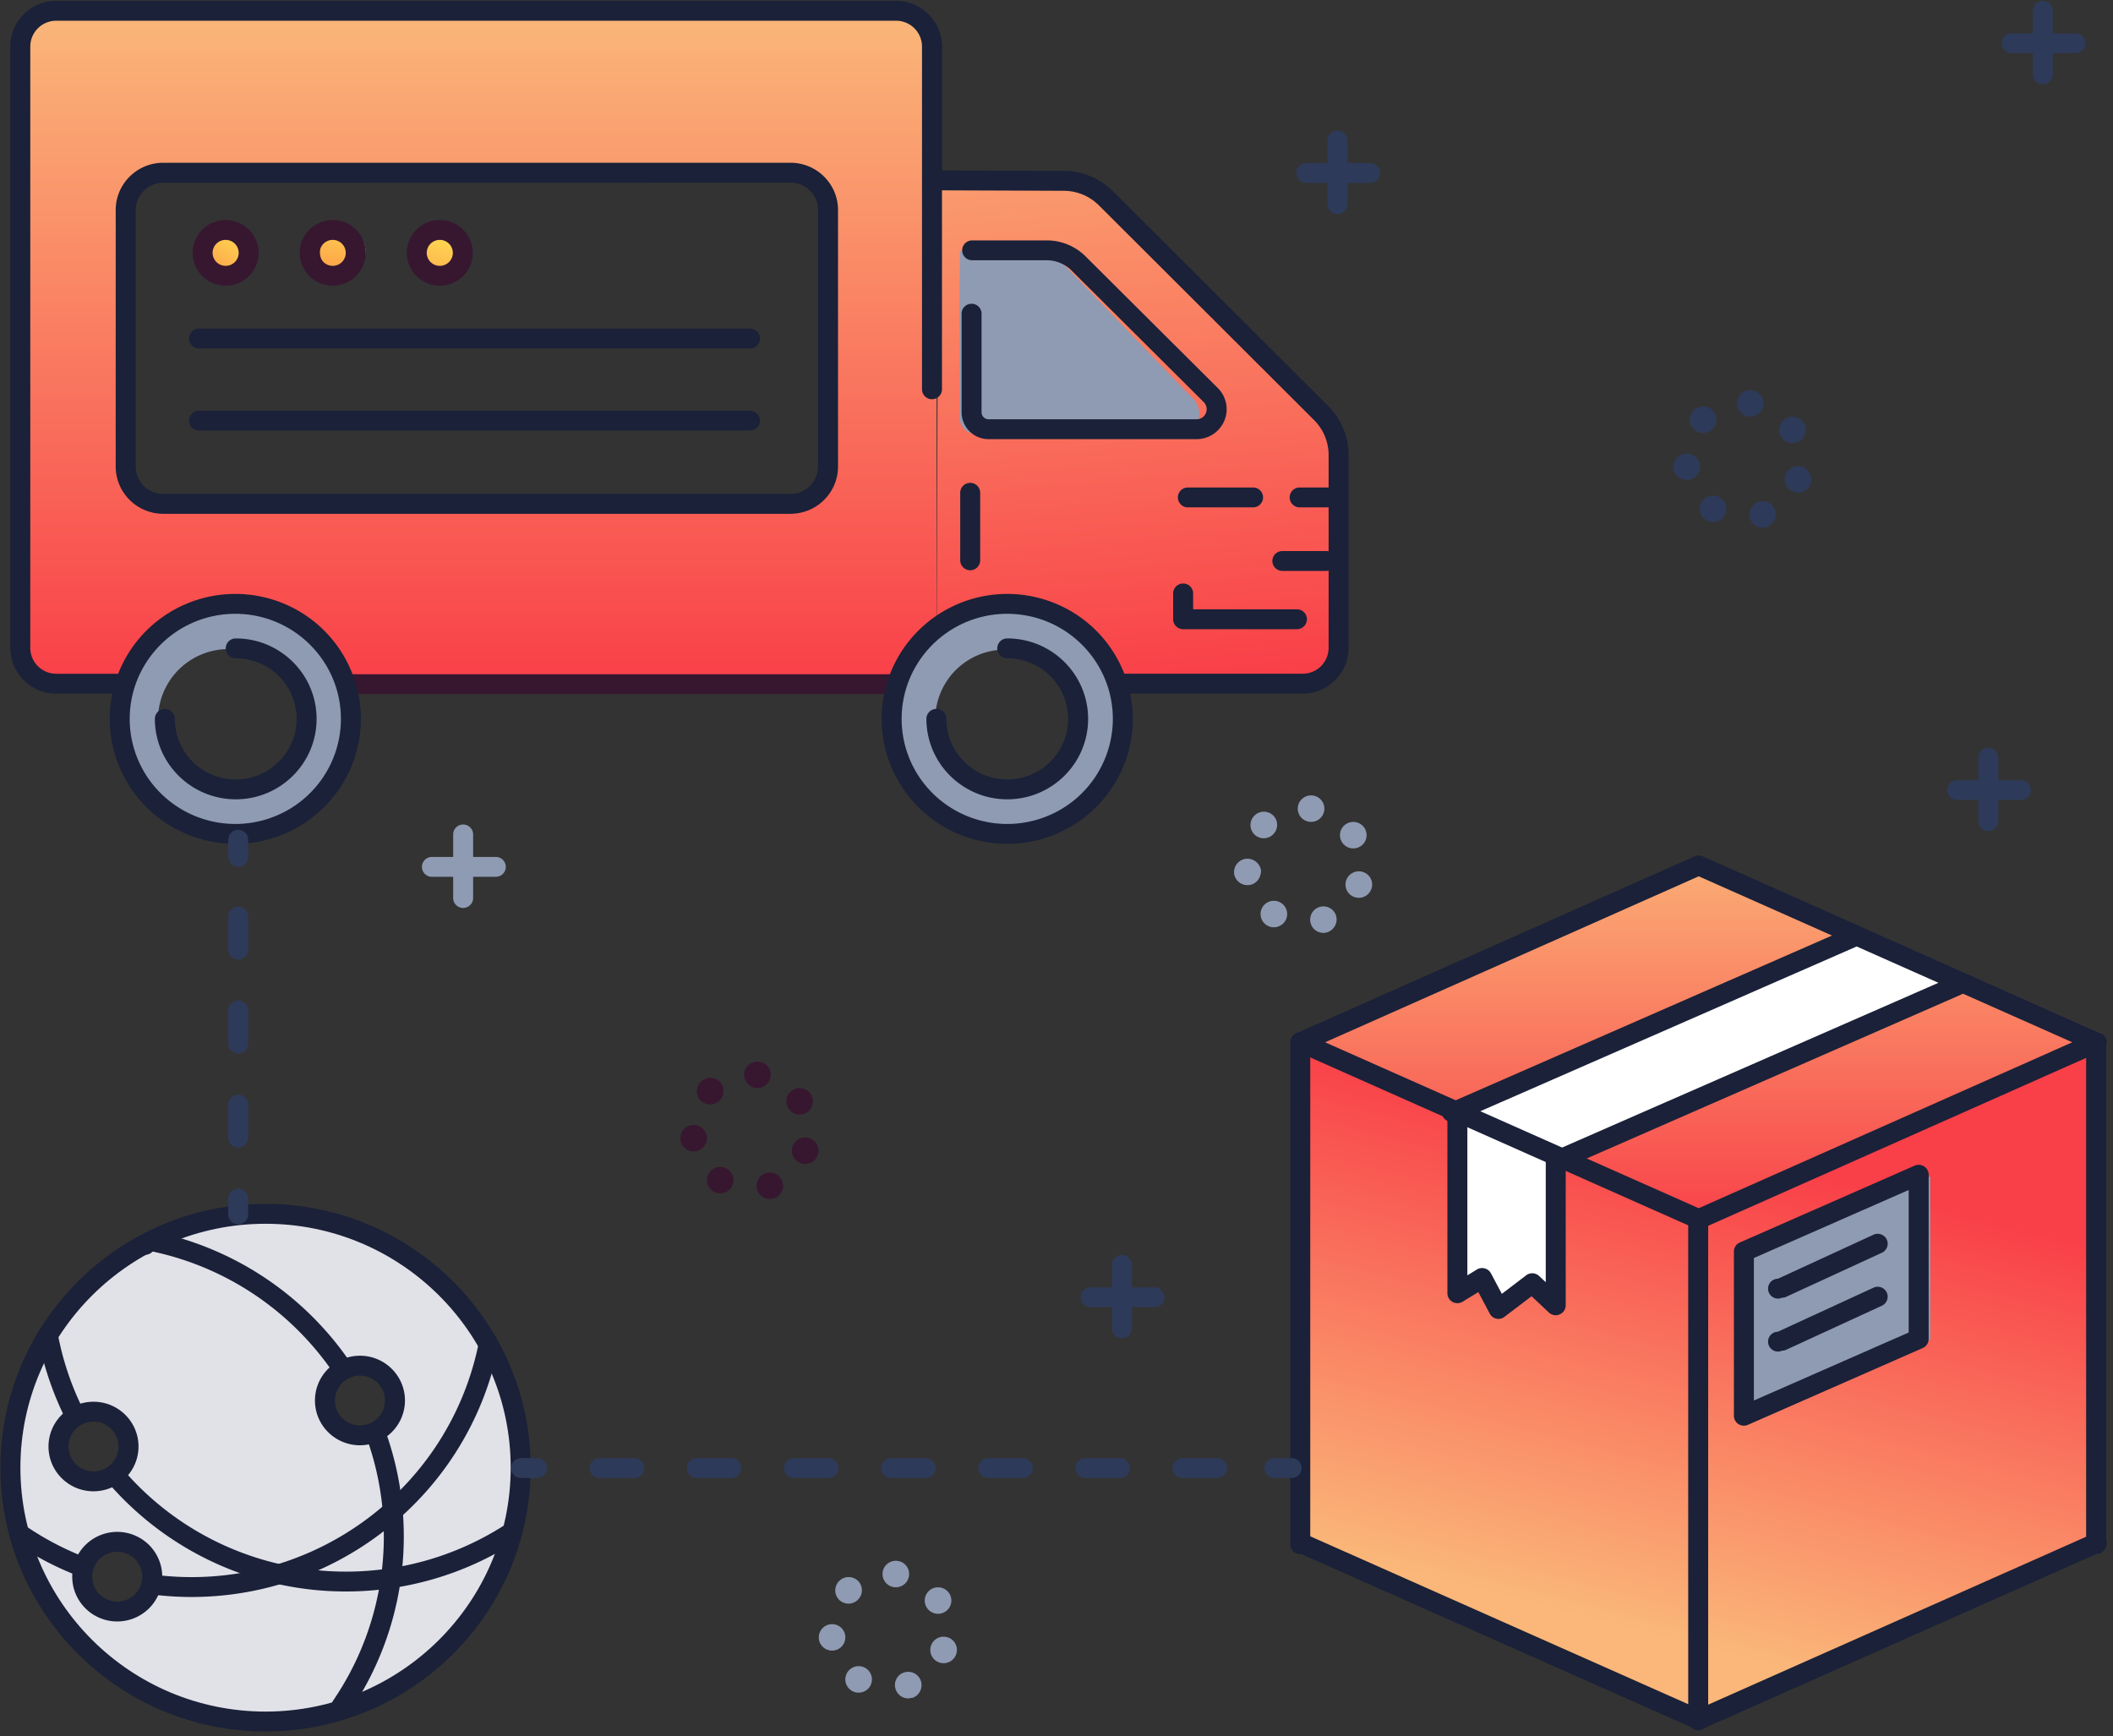 <svg xmlns="http://www.w3.org/2000/svg" width="185" height="152" viewBox="0 0 185 152">
    <rect x="0" y="0" width="185" height="152" fill="#333333" stroke="none"/>
    <defs>
        <linearGradient id="a" x1="55.406%" x2="55.406%" y1="0%" y2="100%">
            <stop offset="0%" stop-color="#FAB779"/>
            <stop offset="100%" stop-color="#F93F48"/>
        </linearGradient>
        <linearGradient id="b" x1="50%" x2="50%" y1="-7.752%" y2="106.393%">
            <stop offset="0%" stop-color="#FAB779"/>
            <stop offset="100%" stop-color="#F93F48"/>
        </linearGradient>
        <linearGradient id="c" x1="50%" x2="70.409%" y1="88.854%" y2="21.152%">
            <stop offset="0%" stop-color="#FAB779"/>
            <stop offset="100%" stop-color="#F93F48"/>
        </linearGradient>
        <linearGradient id="d" x1="45.052%" x2="54.041%" y1="-34.094%" y2="100%">
            <stop offset="0%" stop-color="#FAB779"/>
            <stop offset="100%" stop-color="#F93F48"/>
        </linearGradient>
        <linearGradient id="e" x1="91.373%" x2="28.991%" y1="0%" y2="94.995%">
            <stop offset="0%" stop-color="#FFE255"/>
            <stop offset="100%" stop-color="#FFA84A" stop-opacity=".995"/>
        </linearGradient>
    </defs>
    <g fill="none" fill-rule="evenodd">
        <path fill="url(#a)" d="M78.815 1H5.122a3.138 3.138 0 0 0-2.217.92A3.092 3.092 0 0 0 2 4.13v52.64c-.007.825.32 1.619.906 2.204a3.123 3.123 0 0 0 2.216.91h5.248c7.281-9.157 14.155-9.389 20.594.116H82V4.13C81.985 2.395 80.563.998 78.815 1zm-5.923 39.858c0 1.804-1.474 3.266-3.291 3.266H14.52c-1.818 0-3.292-1.462-3.292-3.266V18.409c0-1.805 1.474-3.268 3.292-3.268H69.6c1.818.001 3.292 1.464 3.292 3.268v22.449z"/>
        <path fill="url(#b)" d="M114 90.5l35 15.5 35-15.5L149 75z"/>
        <path fill="url(#c)" d="M148.973 106.718L114 91l.027 44.335L149.013 151 184 135.335 183.945 91z"/>
        <path fill="#8F9BB3" fill-rule="nonzero" d="M153 124l16-6.692V103l-16 6.692z"/>
        <path fill="url(#d)" d="M96.967 17.576a5.16 5.16 0 0 0-3.645-1.533L82.147 16 82 60c3.106-8.664 9.128-6.57 16.334-.098h15.57c1.71 0 3.096-1.397 3.096-3.12V39.97a5.238 5.238 0 0 0-1.511-3.684l-18.522-18.71z"/>
        <path fill="#8F9BB3" fill-rule="nonzero" d="M93.169 23.179A3.797 3.797 0 0 0 90.432 22h-6.386L84 27.667v8.818c0 .836.652 1.514 1.457 1.515h17.82c.697 0 1.325-.436 1.592-1.104a1.84 1.84 0 0 0-.374-1.95L93.17 23.18z"/>
        <circle cx="20" cy="22" r="2" fill="url(#e)" fill-rule="nonzero"/>
        <path fill="url(#e)" fill-rule="nonzero" d="M30 20a2 2 0 1 0 0 4 2 2 0 0 0 0-4zM39.001 20A2 2 0 1 0 39 24 2 2 0 0 0 39 20z"/>
        <path fill="#8F9BB3" fill-rule="nonzero" d="M20.001 53A10 10 0 1 0 30 62.999C30 57.477 25.523 53 20.001 53zm0 16.167a6.168 6.168 0 1 1 4.362-1.805A6.17 6.17 0 0 1 20 69.17v-.003zM88.001 53A10 10 0 1 0 98 62.999C98 57.477 93.523 53 88.001 53zm0 16.12a6.12 6.12 0 1 1 .003-12.24A6.12 6.12 0 0 1 88 69.12z"/>
        <path fill="#E1E1E8" fill-rule="nonzero" d="M23.5 106C11.072 106 1 116.074 1 128.502 1 140.929 11.073 151 23.5 151c12.426 0 22.5-10.075 22.5-22.503S35.926 106 23.5 106zM5.236 126.627a3.09 3.09 0 1 1 6.18-.002 3.09 3.09 0 0 1-6.18.002zm5.183 14.63a3.09 3.09 0 1 1-.002-6.179 3.09 3.09 0 0 1 .002 6.179zm21.406-15.612a3.088 3.088 0 1 1 3.088-3.089 3.088 3.088 0 0 1-3.088 3.08v.009z"/>
        <path fill="#FFF" fill-rule="nonzero" d="M128 96.934l.155.347v15.366l2.17-1.313 1.443 2.666 2.959-2.21 2.057 1.905v-12.53l.555-.152L172 86.1l-9.289-4.1z"/>
        <g fill-rule="nonzero">
            <path fill="#1A2138" d="M114.052 60.729H98.228a.872.872 0 0 1-.874-.87c0-.48.391-.87.874-.87h15.824a2.271 2.271 0 0 0 2.273-2.263V39.853a4.326 4.326 0 0 0-1.282-3.082L96.22 17.988a4.37 4.37 0 0 0-3.089-1.283l-11.357-.043a.875.875 0 0 1-.755-.438.866.866 0 0 1 .003-.87.875.875 0 0 1 .759-.431l11.357.043a6.115 6.115 0 0 1 4.32 1.793l18.824 18.783a6.05 6.05 0 0 1 1.79 4.31v16.874c-.002 2.209-1.8 3.999-4.02 4.003z"/>
            <path fill="#37172F" d="M77.9 60.77H30.708a.872.872 0 0 1-.874-.87c0-.48.392-.87.874-.87H77.9c.482 0 .873.39.873.87s-.39.87-.873.87z"/>
            <path fill="#1A2138" d="M10.162 60.729H4.925c-2.22-.003-4.02-1.793-4.022-4.003V4.076c.003-2.209 1.802-4 4.022-4.002h73.526c2.22.003 4.02 1.793 4.022 4.002v30.01c0 .48-.391.87-.874.87a.872.872 0 0 1-.874-.87V4.077a2.271 2.271 0 0 0-2.274-2.263H4.925a2.271 2.271 0 0 0-2.274 2.263v52.65a2.271 2.271 0 0 0 2.274 2.264h5.237c.483 0 .874.389.874.87 0 .48-.391.869-.874.869z"/>
            <path fill="#1A2138" d="M20.603 73.88a10.995 10.995 0 0 1-10.157-6.752 10.9 10.9 0 0 1 2.382-11.922 11.034 11.034 0 0 1 11.981-2.372 10.939 10.939 0 0 1 6.787 10.107c-.007 6.038-4.924 10.931-10.993 10.939zm0-20.138a9.247 9.247 0 0 0-8.543 5.679 9.166 9.166 0 0 0 2.004 10.026 9.28 9.28 0 0 0 10.077 1.994 9.2 9.2 0 0 0 5.707-8.5c-.006-5.078-4.141-9.193-9.245-9.199zM88.188 73.88a10.995 10.995 0 0 1-10.157-6.752 10.9 10.9 0 0 1 2.382-11.922 11.034 11.034 0 0 1 11.981-2.372 10.939 10.939 0 0 1 6.787 10.107c-.007 6.038-4.924 10.931-10.993 10.939zm0-20.138a9.247 9.247 0 0 0-8.543 5.679 9.166 9.166 0 0 0 2.004 10.026 9.28 9.28 0 0 0 10.077 1.994 9.2 9.2 0 0 0 5.707-8.5c-.006-5.078-4.141-9.193-9.245-9.199z"/>
            <path fill="#1A2138" d="M88.188 69.984c-3.907-.004-7.074-3.155-7.078-7.043 0-.48.391-.87.874-.87.482 0 .874.39.874.87 0 2.93 2.386 5.304 5.33 5.304 2.945 0 5.331-2.375 5.331-5.304 0-2.93-2.386-5.305-5.33-5.305a.872.872 0 0 1-.874-.87c0-.48.39-.869.873-.869 3.91 0 7.08 3.154 7.08 7.044 0 3.89-3.17 7.043-7.08 7.043zM20.64 69.984c-3.908-.004-7.075-3.155-7.08-7.043 0-.48.392-.87.875-.87.482 0 .874.39.874.87 0 2.93 2.386 5.304 5.33 5.304 2.945 0 5.331-2.375 5.331-5.304 0-2.93-2.386-5.305-5.33-5.305a.872.872 0 0 1-.874-.87c0-.48.39-.869.874-.869 3.909 0 7.078 3.154 7.078 7.044 0 3.89-3.169 7.043-7.078 7.043zM69.214 44.985H14.288c-2.295-.003-4.155-1.854-4.158-4.138v-22.46c.004-2.283 1.863-4.134 4.158-4.137h54.926c2.295.003 4.154 1.854 4.158 4.137v22.455c0 2.286-1.86 4.14-4.158 4.143zM14.289 16a2.407 2.407 0 0 0-2.41 2.397v22.445a2.407 2.407 0 0 0 2.409 2.404h54.926a2.407 2.407 0 0 0 2.41-2.399v-22.46a2.407 2.407 0 0 0-2.41-2.398L14.289 16z"/>
            <path fill="#1A2138" d="M65.665 30.509h-48.24a.872.872 0 0 1-.874-.87c0-.48.391-.87.874-.87h48.24c.482 0 .874.39.874.87s-.392.87-.874.87zM65.665 37.697h-48.24a.872.872 0 0 1-.874-.87c0-.48.391-.87.874-.87h48.24c.482 0 .874.39.874.87s-.392.87-.874.87zM104.761 38.45H86.554a2.36 2.36 0 0 1-2.363-2.353v-8.632c0-.48.39-.87.874-.87.482 0 .873.39.873.87v8.632c0 .338.276.613.616.613h18.207c.36 0 .683-.214.82-.545a.88.88 0 0 0-.193-.962l-11.57-11.516a3.069 3.069 0 0 0-2.178-.899h-6.525a.872.872 0 0 1-.874-.87c0-.48.391-.869.874-.869h6.525a4.807 4.807 0 0 1 3.415 1.409l11.57 11.518a2.61 2.61 0 0 1 .57 2.857 2.634 2.634 0 0 1-2.435 1.616h.001zM84.945 49.929a.872.872 0 0 1-.874-.87v-5.913c0-.48.39-.87.874-.87.482 0 .873.39.873.87v5.913c0 .48-.39.87-.873.87z"/>
            <path fill="#37172F" d="M19.755 25.014a2.89 2.89 0 0 1-2.67-1.776 2.865 2.865 0 0 1 .629-3.134 2.9 2.9 0 0 1 3.151-.62 2.875 2.875 0 0 1 1.78 2.66 2.885 2.885 0 0 1-2.89 2.87zm0-4.01a1.14 1.14 0 0 0-1.142 1.136 1.14 1.14 0 0 0 1.142 1.136 1.14 1.14 0 0 0 1.142-1.136 1.14 1.14 0 0 0-1.142-1.136zM29.13 25.014a2.89 2.89 0 0 1-2.67-1.776 2.865 2.865 0 0 1 .63-3.134 2.9 2.9 0 0 1 3.15-.62 2.875 2.875 0 0 1 1.78 2.66 2.885 2.885 0 0 1-2.89 2.87zm0-4.01a1.14 1.14 0 0 0-1.141 1.136 1.14 1.14 0 0 0 1.141 1.136 1.14 1.14 0 0 0 1.142-1.136 1.14 1.14 0 0 0-1.142-1.136zM38.507 25.014a2.89 2.89 0 0 1-2.671-1.775 2.865 2.865 0 0 1 .628-3.135 2.9 2.9 0 0 1 3.151-.62 2.875 2.875 0 0 1 1.78 2.66 2.885 2.885 0 0 1-2.888 2.87zm0-4.01c-.462 0-.879.276-1.056.7-.177.425-.08.914.247 1.24.326.324.818.422 1.245.246.426-.176.705-.59.705-1.05a1.14 1.14 0 0 0-1.141-1.136z"/>
            <path fill="#1A2138" d="M109.71 44.422H104a.872.872 0 0 1-.873-.87c0-.48.39-.87.873-.87h5.71c.483 0 .874.39.874.87s-.391.87-.874.87zM116.468 44.422h-2.68a.872.872 0 0 1-.874-.87c0-.48.392-.87.874-.87h2.68c.483 0 .874.39.874.87s-.391.87-.874.87zM116.119 49.987h-3.845a.872.872 0 0 1-.874-.87c0-.48.39-.87.874-.87h3.845c.482 0 .874.39.874.87s-.392.87-.874.87zM113.555 55.088h-9.967a.872.872 0 0 1-.874-.87v-2.26c0-.48.391-.87.874-.87s.874.39.874.87v1.391h9.089c.482 0 .874.39.874.87s-.392.87-.874.87h.004z"/>
            <g fill="#1A2138">
                <path d="M148.727 107.61a.886.886 0 0 1-.356-.075L113.517 92.05a.87.87 0 0 1 0-1.587l34.854-15.484c.227-.101.486-.101.713 0l34.854 15.484a.87.87 0 0 1 0 1.587l-34.854 15.485a.884.884 0 0 1-.357.075zm-32.71-16.353l32.71 14.53 32.712-14.53-32.712-14.532-32.71 14.532zM148.727 151.438a.891.891 0 0 1-.356-.075l-34.854-15.48a.868.868 0 0 1-.442-1.15.876.876 0 0 1 1.155-.439l34.497 15.326 34.498-15.326a.878.878 0 0 1 .87.09.868.868 0 0 1-.157 1.499l-34.854 15.484a.887.887 0 0 1-.357.071z"/>
                <path d="M113.842 136.073a.872.872 0 0 1-.874-.87V91.262c0-.48.391-.87.874-.87s.874.39.874.87v43.941c0 .48-.391.87-.874.87zM183.522 136.073a.872.872 0 0 1-.874-.87V91.262c0-.48.391-.87.874-.87s.874.39.874.87v43.941c0 .48-.391.87-.874.87zM148.682 151.493a.872.872 0 0 1-.874-.87v-43.825c0-.48.391-.87.874-.87s.874.39.874.87v43.825c0 .48-.391.87-.874.87zM152.683 124.827a.874.874 0 0 1-.618-.254.865.865 0 0 1-.256-.616V109.58c0-.344.205-.656.521-.795l15.303-6.725a.878.878 0 0 1 .83.067c.248.16.397.435.397.729v14.376a.868.868 0 0 1-.52.796l-15.304 6.724a.875.875 0 0 1-.353.075zm.874-14.68v12.475l13.555-5.955V104.19l-13.555 5.957z"/>
                <path d="M156.023 113.622a.868.868 0 1 1-.367-1.66l8.39-3.863a.876.876 0 0 1 1.145.43c.2.43.017.94-.411 1.148l-8.39 3.864a.879.879 0 0 1-.367.081zM156.023 118.26a.868.868 0 1 1-.367-1.66l8.39-3.864a.876.876 0 0 1 1.145.43c.2.43.017.941-.411 1.148l-8.39 3.864a.879.879 0 0 1-.367.082zM136.762 102.295a.869.869 0 1 1-.35-1.666l34.571-15.133a.878.878 0 0 1 .87.094.868.868 0 0 1-.165 1.498l-34.572 15.132a.861.861 0 0 1-.354.075zM127.447 98.157a.869.869 0 1 1-.35-1.666l34.621-15.156a.876.876 0 0 1 1.153.445.868.868 0 0 1-.448 1.147L127.8 98.086a.885.885 0 0 1-.352.07z"/>
                <path d="M131.204 115.477a.87.87 0 0 1-.77-.464l-1.001-1.883-1.375.84a.878.878 0 0 1-.885.02.869.869 0 0 1-.448-.76V97.636c0-.48.39-.87.874-.87.482 0 .873.39.873.87v14.029l.832-.511a.877.877 0 0 1 1.232.332l.956 1.797 2.13-1.623a.876.876 0 0 1 1.131.06l.583.544V101.57c0-.48.39-.87.873-.87s.874.39.874.87v12.715a.87.87 0 0 1-.528.798.877.877 0 0 1-.946-.166l-1.514-1.425-2.361 1.794a.874.874 0 0 1-.53.192z"/>
            </g>
            <g fill="#1A2138">
                <path d="M23.25 151.597c-12.8 0-23.212-10.36-23.212-23.095s10.413-23.094 23.212-23.094c12.798 0 23.21 10.36 23.21 23.094 0 12.734-10.412 23.095-23.21 23.095zm0-44.45c-11.836 0-21.464 9.58-21.464 21.355s9.628 21.356 21.464 21.356c11.835 0 21.463-9.58 21.463-21.356 0-11.776-9.628-21.355-21.463-21.355z"/>
                <path d="M29.893 150.248a.873.873 0 0 1-.773-.463.865.865 0 0 1 .051-.896 25.486 25.486 0 0 0 2.934-22.984.868.868 0 0 1 .531-1.104.875.875 0 0 1 1.115.517 27.219 27.219 0 0 1-3.136 24.55.872.872 0 0 1-.722.38zM29.816 120.44a.872.872 0 0 1-.72-.375 25.86 25.86 0 0 0-2.995-3.58 25.595 25.595 0 0 0-12.737-6.907.866.866 0 1 1-.466-1.433.877.877 0 0 1 .832-.268 27.493 27.493 0 0 1 16.799 11.2.866.866 0 0 1 .055.897.874.874 0 0 1-.773.466h.005zM6.475 124.614a.873.873 0 0 1-.784-.485 26.982 26.982 0 0 1-2.336-6.951.867.867 0 0 1 .288-.821.877.877 0 0 1 1.43.497 25.252 25.252 0 0 0 2.185 6.507.867.867 0 0 1-.042.843.876.876 0 0 1-.74.411z"/>
                <path d="M30.275 139.342a27.462 27.462 0 0 1-20.669-9.364.867.867 0 0 1 .491-1.425.877.877 0 0 1 .827.282c8.375 9.574 22.547 11.572 33.266 4.69a.877.877 0 0 1 1.209.257.867.867 0 0 1-.26 1.203 27.404 27.404 0 0 1-14.864 4.357zM6.991 137.97a.89.89 0 0 1-.32-.06 27.299 27.299 0 0 1-5.318-2.808.868.868 0 0 1 .104-1.513.878.878 0 0 1 .88.077 25.549 25.549 0 0 0 4.977 2.626.869.869 0 0 1-.323 1.678z"/>
                <path d="M16.802 139.825c-1.084 0-2.168-.064-3.246-.19a.874.874 0 0 1-.7-.519.866.866 0 0 1 .1-.863.876.876 0 0 1 .803-.345c13.136 1.538 25.294-7.11 28.082-19.975a.877.877 0 0 1 1.441-.463.867.867 0 0 1 .268.828c-2.717 12.542-13.853 21.504-26.748 21.527z"/>
                <path d="M31.516 126.541c-2.176 0-3.94-1.755-3.94-3.92s1.764-3.92 3.94-3.92c2.175 0 3.94 1.755 3.94 3.92-.003 2.164-1.765 3.918-3.94 3.92zm0-6.1c-1.21 0-2.192.976-2.192 2.18 0 1.205.981 2.181 2.192 2.181 1.21 0 2.191-.976 2.191-2.18a2.189 2.189 0 0 0-2.191-2.182zM8.186 130.57c-2.176 0-3.94-1.756-3.939-3.92 0-2.165 1.765-3.92 3.94-3.92 2.176 0 3.94 1.755 3.94 3.92-.003 2.165-1.766 3.918-3.941 3.92zm0-6.1c-1.21 0-2.191.977-2.19 2.181 0 1.204.98 2.18 2.191 2.18 1.21 0 2.192-.976 2.192-2.18a2.189 2.189 0 0 0-2.193-2.182zM10.266 141.967a3.941 3.941 0 0 1-3.642-2.42 3.907 3.907 0 0 1 .854-4.274 3.955 3.955 0 0 1 4.295-.85 3.921 3.921 0 0 1 2.432 3.624c-.002 2.164-1.765 3.918-3.94 3.92zm0-6.102c-.887 0-1.687.531-2.027 1.346a2.174 2.174 0 0 0 .474 2.379c.627.624 1.57.81 2.39.473a2.182 2.182 0 0 0 1.354-2.016 2.19 2.19 0 0 0-2.191-2.182z"/>
            </g>
            <g fill="#2E3A59">
                <path d="M20.857 107.204a.872.872 0 0 1-.873-.87v-1.391c0-.48.39-.87.873-.87s.874.39.874.87v1.39c0 .481-.39.87-.874.87zM20.857 100.479a.872.872 0 0 1-.873-.87v-2.898c0-.48.39-.87.873-.87s.874.39.874.87v2.898c0 .48-.39.87-.874.87zm0-8.232a.872.872 0 0 1-.873-.87V88.48c0-.48.39-.87.873-.87s.874.39.874.87v2.899c0 .48-.39.87-.874.87zm0-8.232a.872.872 0 0 1-.873-.87v-2.898c0-.48.39-.87.873-.87s.874.39.874.87v2.899c0 .48-.39.87-.874.87zM20.857 75.9a.872.872 0 0 1-.873-.87v-1.507c0-.48.39-.87.873-.87s.874.39.874.87v1.507c0 .48-.39.87-.874.87z"/>
            </g>
            <g fill="#2E3A59">
                <path d="M47.021 129.406h-1.398a.872.872 0 0 1-.874-.87c0-.48.391-.869.874-.869h1.398c.483 0 .874.39.874.87s-.391.87-.874.87zM106.564 129.406h-3.03a.872.872 0 0 1-.874-.87c0-.48.392-.869.874-.869h3.03c.483 0 .874.39.874.87s-.391.87-.874.87zm-8.506 0h-3.03a.872.872 0 0 1-.874-.87c0-.48.392-.869.874-.869h3.03c.483 0 .874.39.874.87s-.391.87-.874.87zm-8.506 0h-3.03a.872.872 0 0 1-.874-.87c0-.48.392-.869.874-.869h3.03c.482 0 .874.39.874.87s-.392.87-.874.87zm-8.506 0h-3.03a.872.872 0 0 1-.874-.87c0-.48.391-.869.874-.869h3.03c.482 0 .874.39.874.87s-.392.87-.874.87zm-8.506 0h-3.03a.872.872 0 0 1-.874-.87c0-.48.391-.869.874-.869h3.03c.482 0 .873.39.873.87s-.39.87-.873.87zm-8.507 0h-3.03a.872.872 0 0 1-.873-.87c0-.48.391-.869.874-.869h3.03c.482 0 .873.39.873.87s-.39.87-.874.87zm-8.506 0h-3.03a.872.872 0 0 1-.873-.87c0-.48.391-.869.874-.869h3.03c.482 0 .873.39.873.87s-.391.87-.874.87zM113.09 129.406h-1.516a.872.872 0 0 1-.873-.87c0-.48.39-.869.873-.869h1.515c.483 0 .874.39.874.87s-.391.87-.874.87z"/>
            </g>
            <path fill="#37172F" d="M66.301 104.204a1.158 1.158 0 0 1 .718-1.476c.608-.21 1.272.11 1.483.714a1.158 1.158 0 0 1-.718 1.476 1.165 1.165 0 0 1-1.483-.714zm-3.865.108a1.156 1.156 0 0 1-.364-1.599 1.169 1.169 0 0 1 1.607-.363 1.16 1.16 0 0 1 .364 1.6c-.214.337-.586.54-.986.54a1.16 1.16 0 0 1-.625-.178h.004zm7.674-2.466a1.154 1.154 0 0 1-.713-1.478 1.17 1.17 0 0 1 1.486-.71 1.154 1.154 0 0 1 .713 1.478 1.165 1.165 0 0 1-1.1.776 1.19 1.19 0 0 1-.39-.066h.004zm-10.533-2.07a1.16 1.16 0 0 1 1.028-1.276 1.164 1.164 0 0 1 1.282 1.022c.034.306-.055.613-.248.853s-.474.394-.78.429a1.163 1.163 0 0 1-1.285-1.028h.003zm9.447-2.734a1.155 1.155 0 0 1 .37-1.598 1.169 1.169 0 0 1 1.605.367 1.156 1.156 0 0 1-.368 1.598 1.167 1.167 0 0 1-1.607-.366zm-7.672-.681a1.156 1.156 0 0 1 0-1.64l.013-.014a1.17 1.17 0 0 1 1.648 0 1.155 1.155 0 0 1 0 1.63l-.018.02a1.168 1.168 0 0 1-.824.338c-.306 0-.6-.119-.819-.332v-.002zm4.831-1.104a1.167 1.167 0 0 1-.78-.43 1.158 1.158 0 0 1 .188-1.63 1.17 1.17 0 0 1 .858-.244 1.16 1.16 0 0 1 1.024 1.284 1.163 1.163 0 0 1-1.156 1.027c-.044 0-.088 0-.133-.005v-.002z"/>
            <path fill="#8F9BB3" d="M114.774 80.899c-.21-.605.11-1.265.718-1.475a1.161 1.161 0 0 1 1.475.714 1.186 1.186 0 0 1-.728 1.476c-.12.044-.246.066-.373.065-.494 0-.934-.314-1.092-.78zm-3.865.109a1.156 1.156 0 0 1-.363-1.599 1.169 1.169 0 0 1 1.606-.362c.544.342.707 1.058.364 1.6-.214.336-.586.54-.986.54a1.17 1.17 0 0 1-.624-.18h.003zm7.674-2.466a1.154 1.154 0 0 1-.713-1.478 1.17 1.17 0 0 1 1.486-.71 1.154 1.154 0 0 1 .713 1.478 1.165 1.165 0 0 1-1.1.776c-.133 0-.264-.023-.39-.066h.004zm-10.533-2.07a1.18 1.18 0 0 1 1.048-1.282 1.214 1.214 0 0 1 1.311 1.024c0 .635-.412 1.209-1.048 1.275a1.176 1.176 0 0 1-1.314-1.018h.003zm9.447-2.734a1.155 1.155 0 0 1 .37-1.598 1.169 1.169 0 0 1 1.605.367 1.156 1.156 0 0 1-.368 1.598 1.167 1.167 0 0 1-1.607-.366zm-7.672-.681a1.156 1.156 0 0 1 0-1.64l.009-.01a1.17 1.17 0 0 1 1.647 0 1.155 1.155 0 0 1 0 1.631l-.018.019a1.168 1.168 0 0 1-.824.338 1.168 1.168 0 0 1-.814-.336v-.002zm4.831-1.104a1.167 1.167 0 0 1-.78-.431 1.155 1.155 0 0 1-.245-.854 1.164 1.164 0 0 1 1.29-1.019 1.16 1.16 0 0 1 1.025 1.284 1.163 1.163 0 0 1-1.156 1.027c-.044 0-.088-.001-.132-.005l-.002-.002z"/>
            <path fill="#2E3A59" d="M153.226 45.421c-.21-.604.11-1.264.718-1.475.608-.21 1.272.11 1.483.714a1.158 1.158 0 0 1-.717 1.476 1.165 1.165 0 0 1-1.483-.715zm-3.865.109a1.156 1.156 0 0 1-.363-1.599 1.169 1.169 0 0 1 1.607-.362c.544.342.706 1.058.363 1.6-.213.336-.586.54-.986.54a1.17 1.17 0 0 1-.624-.179h.003zm7.676-2.466a1.154 1.154 0 0 1-.714-1.478c.102-.29.316-.528.594-.661a1.17 1.17 0 0 1 .891-.049c.607.212.926.873.713 1.477a1.165 1.165 0 0 1-1.1.777c-.132 0-.263-.022-.388-.066h.004zm-10.535-2.07a1.178 1.178 0 0 1 1.049-1.276c.64-.072 1.194.387 1.31 1.022 0 .636-.412 1.21-1.048 1.276a1.177 1.177 0 0 1-1.314-1.023h.003zm9.447-2.734a1.155 1.155 0 0 1 .37-1.598 1.169 1.169 0 0 1 1.606.367 1.156 1.156 0 0 1-.37 1.598 1.167 1.167 0 0 1-1.606-.366zm-7.671-.681a1.156 1.156 0 0 1 0-1.64l.008-.01a1.17 1.17 0 0 1 1.647 0 1.155 1.155 0 0 1 0 1.64 1.168 1.168 0 0 1-.823.338c-.31.006-.61-.112-.832-.326v-.002zm4.83-1.104a1.167 1.167 0 0 1-.78-.43 1.158 1.158 0 0 1 .188-1.63 1.17 1.17 0 0 1 .858-.244 1.16 1.16 0 0 1 1.025 1.284 1.163 1.163 0 0 1-1.156 1.027c-.045 0-.089 0-.133-.005l-.001-.002z"/>
            <path fill="#8F9BB3" d="M78.42 147.914a1.154 1.154 0 0 1 .718-1.476 1.174 1.174 0 0 1 1.484.727 1.181 1.181 0 0 1-.718 1.487c-.126 0-.255.053-.382.053a1.179 1.179 0 0 1-1.103-.791zm-3.865.108a1.156 1.156 0 0 1-.363-1.6 1.169 1.169 0 0 1 1.607-.362 1.16 1.16 0 0 1 .363 1.6c-.213.336-.586.54-.986.54a1.159 1.159 0 0 1-.625-.178h.004zm7.675-2.466a1.154 1.154 0 0 1-.713-1.478c.102-.29.316-.529.595-.662a1.17 1.17 0 0 1 .89-.048 1.154 1.154 0 0 1 .713 1.478 1.165 1.165 0 0 1-1.1.776c-.133 0-.265-.023-.39-.066h.005zm-10.534-2.071a1.16 1.16 0 0 1 1.029-1.275c.638-.068 1.21.39 1.282 1.024a1.16 1.16 0 0 1-1.03 1.276 1.163 1.163 0 0 1-1.286-1.025h.005zm9.446-2.733a1.155 1.155 0 0 1 .37-1.599 1.169 1.169 0 0 1 1.605.368 1.156 1.156 0 0 1-.368 1.598 1.167 1.167 0 0 1-1.607-.366zm-7.671-.682a1.156 1.156 0 0 1 0-1.64l.008-.01a1.17 1.17 0 0 1 1.647 0 1.155 1.155 0 0 1 0 1.63l-.017.02a1.168 1.168 0 0 1-1.638.003v-.003zm4.83-1.103a1.167 1.167 0 0 1-.78-.431 1.158 1.158 0 0 1 .188-1.63 1.17 1.17 0 0 1 .858-.243 1.16 1.16 0 0 1 1.024 1.283 1.163 1.163 0 0 1-1.155 1.028c-.045 0-.09-.001-.133-.005l-.001-.002z"/>
            <g fill="#8F9BB3">
                <path d="M40.55 79.494a.872.872 0 0 1-.874-.87V73.06c0-.48.391-.87.874-.87.482 0 .874.39.874.87v5.565c0 .48-.392.87-.874.87z"/>
                <path d="M43.41 76.769h-5.594a.872.872 0 0 1-.874-.87c0-.48.391-.87.874-.87h5.593c.483 0 .874.39.874.87s-.391.87-.874.87z"/>
            </g>
            <g fill="#2E3A59">
                <path d="M98.228 117.174a.872.872 0 0 1-.874-.87v-5.564c0-.48.391-.87.874-.87s.874.39.874.87v5.565c0 .48-.391.87-.874.87z"/>
                <path d="M101.087 114.45h-5.593a.872.872 0 0 1-.874-.87c0-.48.392-.87.874-.87h5.593c.483 0 .874.39.874.87s-.39.87-.874.87z"/>
            </g>
            <g fill="#2E3A59">
                <path d="M174.084 72.77a.872.872 0 0 1-.874-.87v-5.566c0-.48.391-.87.874-.87.482 0 .874.39.874.87V71.9c0 .48-.392.87-.874.87z"/>
                <path d="M176.943 70.044h-5.593a.872.872 0 0 1-.874-.87c0-.48.392-.869.874-.869h5.593c.483 0 .874.39.874.87s-.391.87-.874.87z"/>
            </g>
            <g fill="#2E3A59">
                <path d="M117.105 18.74a.872.872 0 0 1-.874-.869v-5.565c0-.48.39-.87.874-.87.482 0 .873.39.873.87v5.565c0 .48-.39.87-.873.87z"/>
                <path d="M119.964 16.016h-5.593a.872.872 0 0 1-.874-.87c0-.48.391-.869.874-.869h5.593c.483 0 .874.39.874.87s-.391.87-.874.87z"/>
            </g>
            <g fill="#2E3A59">
                <path d="M178.861 7.378a.872.872 0 0 1-.874-.87V.945c0-.48.392-.87.874-.87.483 0 .874.39.874.87v5.565c0 .48-.391.87-.874.87z"/>
                <path d="M181.72 4.654h-5.592a.872.872 0 0 1-.874-.87c0-.48.39-.87.874-.87h5.593c.482 0 .874.39.874.87s-.392.87-.874.87z"/>
            </g>
        </g>
    </g>
</svg>
